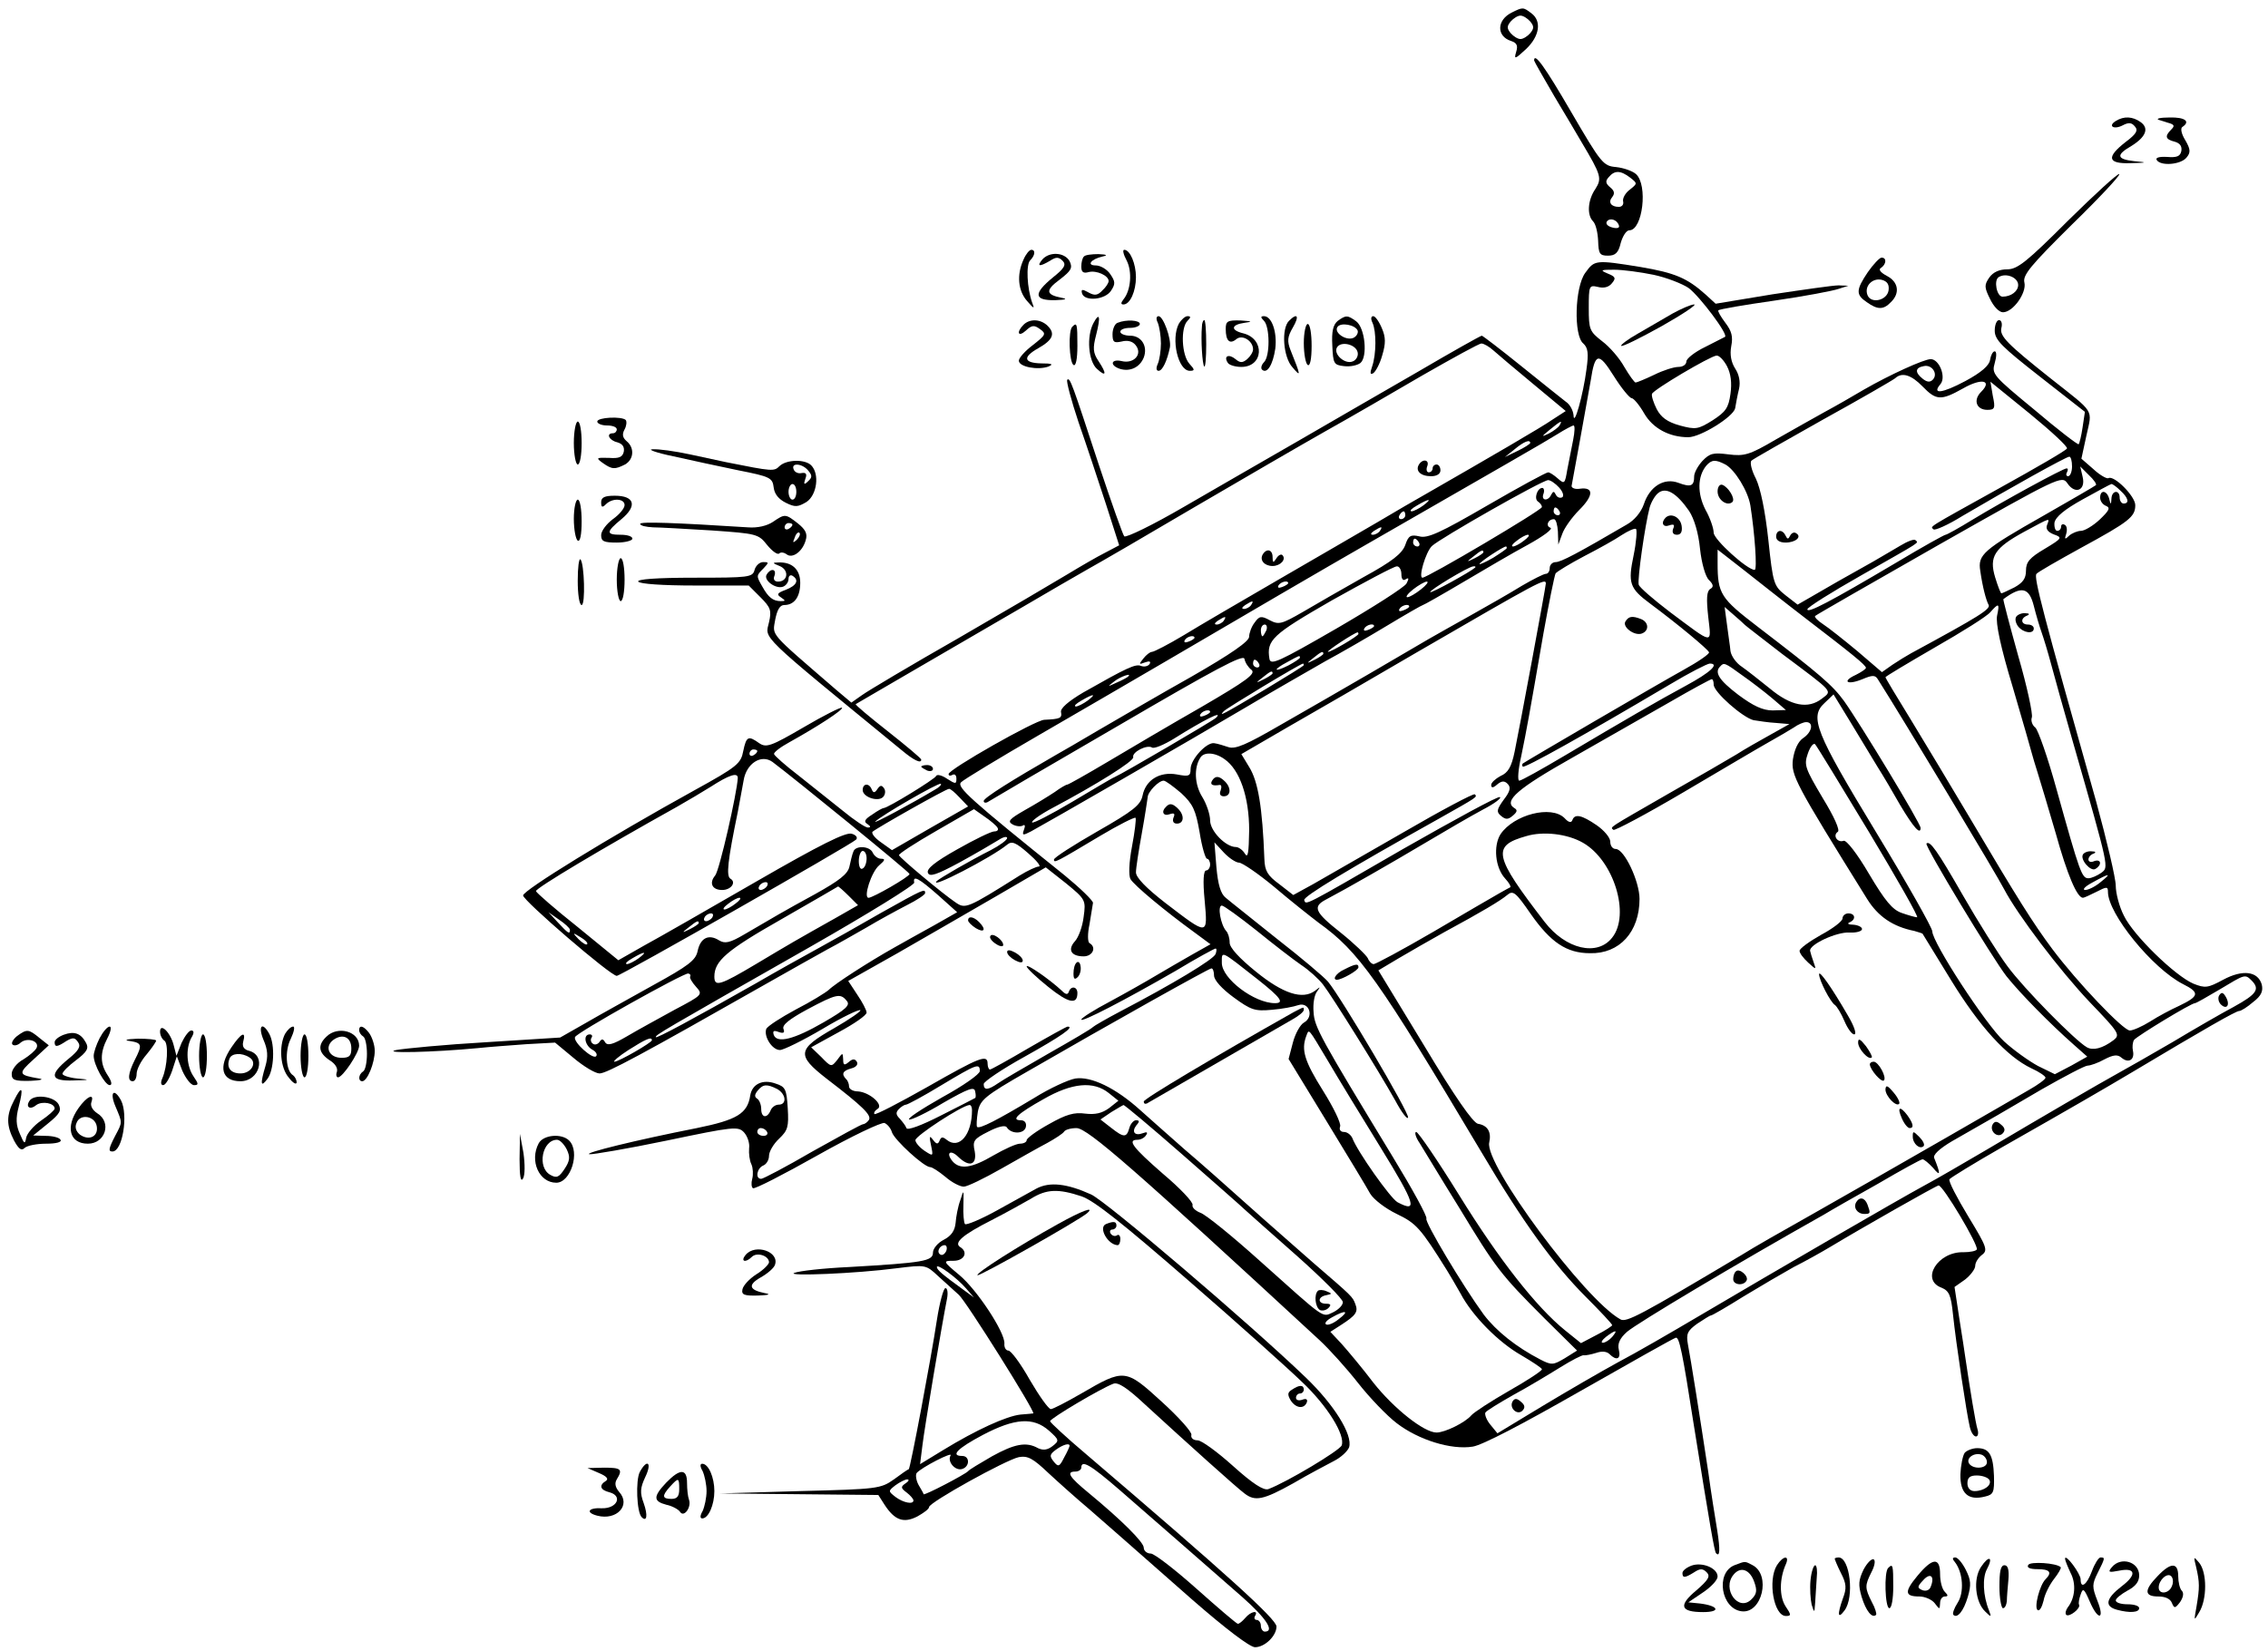 <?xml version="1.0" standalone="no"?>
<!DOCTYPE svg PUBLIC "-//W3C//DTD SVG 20010904//EN"
 "http://www.w3.org/TR/2001/REC-SVG-20010904/DTD/svg10.dtd">
<svg version="1.0" xmlns="http://www.w3.org/2000/svg"
 width="581pt" height="423pt" viewBox="0 0 581 423"
 preserveAspectRatio="xMidYMid meet">
<g transform="translate(0,423) scale(0.1,-0.1)"
fill="#000000" stroke="none">
<path d="M3873 4198 c-39 -19 -40 -61 -2 -73 15 -5 18 -12 13 -28 -6 -20 -3
-19 25 7 35 33 41 72 14 92 -21 16 -22 16 -50 2z m47 -23 c10 -12 10 -18 0
-30 -7 -8 -18 -15 -25 -15 -7 0 -18 7 -25 15 -10 12 -10 18 0 30 7 8 18 15 25
15 7 0 18 -7 25 -15z"/>
<path d="M3930 4075 c0 -2 24 -44 52 -92 29 -48 60 -101 70 -118 50 -84 52
-92 35 -119 -20 -29 -22 -67 -6 -83 7 -7 12 -29 13 -50 1 -33 4 -38 25 -38 19
0 27 7 33 33 5 17 14 32 22 32 34 0 48 116 17 144 -9 8 -32 16 -51 18 -33 3
-38 9 -115 141 -68 117 -95 154 -95 132z m246 -300 c19 -15 19 -15 -1 -31 -11
-8 -19 -22 -17 -30 2 -8 -3 -14 -11 -14 -20 0 -28 12 -17 25 7 9 6 16 -5 25
-12 10 -13 16 -4 26 15 18 30 18 55 -1z m-29 -122 c3 -7 -4 -9 -16 -6 -12 3
-18 9 -15 15 7 11 26 6 31 -9z"/>
<path d="M5420 3920 c-21 -13 -5 -23 18 -11 15 8 23 7 31 -3 9 -10 4 -19 -24
-40 -50 -39 -46 -56 13 -54 43 1 44 2 10 5 -46 5 -48 16 -8 39 37 23 46 45 24
61 -21 15 -43 16 -64 3z"/>
<path d="M5530 3923 c8 -2 21 -7 29 -9 11 -4 12 -7 3 -16 -17 -17 -15 -25 9
-31 14 -4 19 -12 17 -24 -3 -14 -12 -17 -37 -15 -20 1 -30 -2 -26 -8 10 -16
61 -12 76 6 11 13 11 21 -3 45 -10 16 -13 31 -7 34 21 14 6 25 -33 24 -24 0
-36 -3 -28 -6z"/>
<path d="M5298 3665 c-106 -106 -130 -125 -156 -125 -20 0 -36 -7 -46 -21 -13
-19 -13 -25 2 -55 9 -19 23 -34 33 -34 26 0 61 50 55 76 -5 19 16 44 121 148
70 68 125 127 122 130 -3 3 -62 -51 -131 -119z m-128 -165 c0 -16 -18 -30 -40
-30 -15 0 -23 42 -10 50 19 12 50 -1 50 -20z"/>
<path d="M2622 3565 c-18 -39 -14 -80 9 -106 18 -21 20 -21 13 -4 -13 37 -16
97 -5 108 13 13 14 27 3 27 -5 0 -14 -11 -20 -25z"/>
<path d="M2886 3563 c15 -29 11 -77 -8 -100 -7 -9 -7 -13 0 -13 17 0 32 34 32
70 0 34 -15 70 -30 70 -5 0 -2 -12 6 -27z"/>
<path d="M2670 3565 c-15 -18 -7 -19 20 -3 15 10 22 10 32 0 10 -10 5 -19 -25
-43 -50 -41 -49 -59 6 -58 27 1 33 3 17 6 -41 8 -43 19 -5 47 30 23 33 30 25
47 -13 23 -52 25 -70 4z"/>
<path d="M2777 3573 c-4 -3 -7 -15 -7 -26 0 -14 5 -18 19 -14 20 5 51 -9 51
-23 0 -5 -7 -16 -16 -24 -12 -13 -20 -14 -36 -5 -16 9 -19 8 -16 -3 7 -21 59
-16 74 7 12 18 11 24 -2 43 -8 12 -25 22 -37 22 -24 0 -13 16 18 23 14 3 10 5
-11 6 -17 0 -34 -2 -37 -6z"/>
<path d="M4785 3533 c-31 -46 -31 -58 -3 -77 28 -20 43 -20 62 0 24 23 19 52
-10 67 -17 9 -23 17 -15 21 13 9 15 26 1 26 -5 0 -21 -17 -35 -37z m53 -47
c-4 -26 -45 -35 -54 -12 -9 23 13 45 37 39 14 -4 19 -12 17 -27z"/>
<path d="M4061 3531 c-27 -37 -30 -161 -5 -181 12 -11 14 -25 8 -67 -8 -63
-32 -149 -33 -117 -1 12 -9 28 -20 35 -10 8 -62 49 -115 92 -52 42 -98 77
-100 77 -3 0 -76 -41 -163 -92 -87 -50 -225 -130 -308 -178 -82 -47 -215 -124
-293 -169 -79 -46 -147 -79 -152 -75 -4 5 -33 87 -65 183 -69 210 -74 225 -81
218 -3 -3 10 -52 29 -109 20 -57 51 -151 70 -209 l34 -106 -36 -19 c-20 -10
-63 -35 -96 -55 -33 -20 -159 -94 -280 -164 -121 -69 -232 -135 -247 -146
l-27 -19 -38 32 c-176 152 -164 138 -157 181 5 25 12 37 23 37 26 0 41 21 41
57 0 34 -21 54 -57 52 -15 0 -14 -2 4 -9 25 -10 22 -40 -4 -40 -9 0 -13 6 -9
15 6 18 -10 20 -20 3 -9 -14 23 -38 42 -31 8 3 14 12 14 20 0 8 5 11 10 8 18
-11 11 -25 -17 -36 -22 -8 -24 -12 -13 -19 13 -9 13 -10 0 -10 -20 0 -32 10
-47 37 -16 28 -16 28 3 47 14 15 14 16 -1 16 -9 0 -19 -9 -22 -20 -5 -19 -14
-20 -155 -20 -97 0 -147 -4 -143 -10 4 -6 63 -10 145 -10 l138 0 30 -30 c26
-26 29 -34 22 -64 -10 -44 -31 -24 340 -328 31 -26 50 -35 50 -24 0 3 -38 35
-85 72 -47 37 -84 68 -83 70 2 1 75 44 163 95 88 51 210 122 270 157 61 36
134 78 162 94 29 16 153 88 275 160 123 72 273 159 333 193 61 34 173 99 250
144 77 44 144 81 150 81 6 0 20 -8 31 -18 10 -9 56 -48 102 -86 l83 -69 -34
-22 c-27 -19 -156 -94 -332 -195 -16 -9 -68 -39 -115 -67 -47 -27 -161 -94
-255 -148 -93 -54 -203 -118 -242 -142 -40 -24 -77 -43 -82 -43 -5 0 -15 -8
-22 -17 -12 -15 -12 -16 4 -10 11 4 16 3 12 -4 -4 -6 -14 -8 -22 -5 -14 6 -37
-5 -148 -68 -39 -23 -59 -41 -57 -50 3 -16 -2 -18 -43 -20 -23 -1 -245 -127
-245 -139 0 -5 5 -5 10 -2 6 3 10 -1 10 -10 0 -14 -2 -14 -24 0 -13 9 -26 12
-28 7 -3 -8 -124 -82 -134 -82 -3 0 -16 -7 -30 -17 -19 -12 -22 -18 -12 -24 9
-6 9 -9 1 -9 -6 0 -35 19 -64 43 -29 23 -80 64 -113 90 -34 26 -62 51 -63 55
-2 4 16 18 40 31 72 40 138 83 134 88 -3 2 -47 -20 -98 -50 -84 -49 -96 -53
-114 -41 -28 20 -33 18 -41 -20 -6 -32 -15 -40 -124 -100 -221 -122 -440 -257
-440 -270 0 -13 224 -206 240 -206 10 0 600 336 613 349 5 5 0 12 -11 15 -15
5 -81 -28 -244 -122 -123 -71 -252 -145 -289 -165 l-65 -37 -104 85 c-58 46
-106 88 -107 92 -2 7 169 109 361 216 28 16 67 39 86 51 48 31 70 38 70 23 -2
-39 -47 -237 -58 -250 -16 -19 -8 -37 18 -37 23 0 37 20 21 29 -11 7 -7 45 19
171 5 25 11 61 15 81 7 43 45 68 74 47 56 -42 351 -282 351 -287 0 -7 -94 -61
-105 -61 -14 0 7 66 27 83 15 13 17 17 5 17 -8 0 -17 7 -21 15 -7 18 -45 20
-50 3 -3 -7 -7 -24 -10 -38 -4 -19 -26 -36 -87 -70 -86 -47 -104 -58 -181
-103 -39 -23 -51 -25 -66 -16 -27 17 -48 6 -55 -28 -5 -23 -23 -37 -114 -87
-59 -33 -137 -76 -173 -97 l-65 -37 -190 -12 c-104 -6 -208 -16 -230 -20 -40
-9 95 -6 210 5 28 3 83 7 124 10 l73 4 47 -39 c26 -22 56 -40 67 -40 18 0 109
49 424 228 63 36 135 76 160 90 25 13 70 39 100 56 30 18 76 43 103 57 26 13
47 27 47 31 0 12 -3 11 -112 -50 -57 -33 -130 -74 -163 -92 -33 -18 -105 -58
-160 -90 -157 -89 -255 -142 -255 -137 0 6 8 11 395 231 149 85 269 159 267
165 -4 20 12 11 62 -33 l48 -43 -58 -33 c-33 -18 -79 -44 -104 -58 -64 -36
-151 -92 -167 -108 -8 -7 -45 -30 -84 -50 -39 -21 -73 -43 -76 -50 -7 -19 15
-54 35 -54 9 0 58 24 109 54 50 30 94 51 97 48 3 -2 -27 -23 -67 -46 -95 -54
-97 -69 -20 -129 94 -72 116 -94 109 -106 -4 -6 -11 -11 -15 -11 -4 0 -62 -32
-130 -70 -67 -39 -126 -70 -131 -70 -16 0 -11 27 5 34 8 3 15 14 15 25 0 11
12 31 26 44 22 21 25 30 22 78 -3 49 -6 55 -31 63 -33 12 -60 -1 -65 -30 -7
-47 -34 -63 -137 -84 -157 -31 -291 -64 -275 -67 8 -1 97 14 198 35 172 36
183 37 198 21 9 -10 15 -28 13 -41 -1 -13 1 -31 6 -41 4 -9 5 -26 2 -37 -3
-11 -2 -22 2 -24 4 -3 78 35 165 84 87 49 165 86 172 83 7 -3 16 -13 19 -24 7
-20 82 -89 98 -89 5 0 22 -11 39 -25 16 -14 37 -25 47 -25 9 0 52 21 96 46 44
25 97 55 118 66 20 11 40 24 43 29 3 5 17 9 32 9 29 -1 149 -106 622 -543 25
-23 70 -73 99 -110 29 -37 74 -84 99 -103 56 -43 140 -69 195 -60 25 4 128 58
275 142 130 74 240 136 245 137 9 2 17 -37 46 -223 42 -262 53 -325 57 -329
10 -11 11 8 3 59 -5 30 -16 98 -23 150 -21 139 -45 290 -52 326 -5 27 -1 35
24 53 17 11 32 21 35 21 3 0 41 22 84 49 43 26 101 60 128 75 28 14 71 38 96
53 78 47 268 155 275 156 10 3 104 -155 98 -164 -2 -4 -18 -7 -34 -7 -66 2
-111 -71 -56 -91 19 -8 24 -19 29 -68 8 -76 35 -255 43 -288 3 -14 10 -25 16
-25 5 0 7 8 4 18 -5 15 -19 101 -31 182 -2 14 -9 61 -16 104 l-12 79 27 19
c14 11 26 27 26 35 0 9 8 21 17 28 16 12 13 20 -35 99 -29 48 -51 90 -48 95 3
4 63 41 133 81 183 104 259 148 338 195 184 110 263 155 271 155 5 0 21 10 36
23 21 16 26 28 22 45 -10 34 -49 39 -99 12 -39 -21 -46 -22 -76 -10 -47 20
-154 124 -178 174 -12 23 -21 58 -21 77 0 19 -23 116 -50 215 -137 485 -161
577 -153 584 4 5 55 34 113 66 125 68 140 80 140 110 0 23 -55 78 -69 69 -4
-2 -22 8 -38 23 l-31 27 13 60 c15 68 23 55 -91 145 -112 89 -132 109 -127
130 3 11 0 20 -6 20 -6 0 -11 -12 -11 -27 0 -24 19 -42 116 -118 l115 -90 -6
-40 c-3 -21 -8 -41 -10 -43 -2 -2 -53 37 -113 88 -107 88 -110 92 -102 120 5
17 5 30 0 30 -5 0 -10 -10 -12 -22 -2 -14 -22 -32 -63 -54 -60 -32 -87 -35
-64 -8 15 18 -3 64 -25 64 -17 0 -105 -40 -171 -78 -27 -16 -72 -42 -100 -57
-27 -15 -84 -47 -126 -71 -68 -40 -81 -43 -121 -38 -39 5 -48 3 -67 -17 -11
-12 -21 -30 -21 -39 0 -25 -8 -29 -40 -17 -37 14 -74 -9 -89 -55 -7 -20 -24
-41 -44 -52 -125 -73 -168 -96 -182 -96 -8 0 -15 -7 -15 -15 0 -8 -4 -15 -10
-15 -5 0 -33 -14 -62 -31 -29 -18 -87 -51 -128 -74 -41 -23 -91 -51 -110 -62
-42 -25 -234 -137 -383 -222 -83 -48 -112 -61 -130 -55 -12 4 -28 9 -36 10
-19 4 -61 -41 -61 -66 0 -18 -4 -20 -35 -14 -44 8 -80 -14 -88 -54 -5 -24 -23
-39 -116 -92 -61 -35 -111 -67 -111 -72 0 -10 5 -7 119 61 47 28 87 48 90 46
2 -3 -2 -36 -9 -73 -8 -42 -9 -75 -4 -84 9 -16 90 -83 163 -136 l42 -31 -48
-27 c-26 -15 -68 -39 -93 -54 -25 -15 -78 -45 -117 -66 -40 -21 -73 -42 -73
-46 0 -8 112 50 242 125 53 32 99 57 102 57 3 0 3 -6 0 -14 -5 -14 -112 -78
-244 -147 -36 -19 -67 -37 -70 -40 -3 -4 -54 -34 -114 -68 -59 -34 -118 -68
-129 -76 -26 -18 -37 -19 -37 -2 0 6 47 38 105 70 93 52 129 77 110 77 -3 0
-48 -25 -100 -55 -51 -30 -96 -55 -99 -55 -3 0 -6 7 -6 15 0 25 -20 17 -155
-60 -71 -40 -132 -72 -135 -69 -2 3 1 9 8 13 17 10 -20 43 -50 45 -13 0 -23 6
-23 13 0 6 -3 15 -8 19 -12 13 -8 21 14 27 12 3 18 10 14 17 -5 8 -11 8 -21
-1 -11 -9 -14 -8 -14 7 -1 18 -1 18 -15 -1 -15 -19 -16 -19 -41 7 l-26 25 71
39 c39 21 71 43 71 50 0 6 -11 27 -24 46 l-23 35 126 71 c69 40 183 105 253
146 l127 74 52 -41 c50 -41 51 -43 45 -86 -3 -25 -13 -52 -22 -62 -20 -22 -10
-39 22 -39 23 0 34 23 15 34 -5 3 -5 25 0 48 4 24 8 48 9 55 0 6 -33 38 -72
70 -244 196 -278 227 -266 239 7 7 96 61 198 120 102 59 248 144 325 189 208
122 419 245 515 300 341 196 460 264 490 283 19 12 38 22 41 22 4 0 3 -17 -1
-37 -4 -21 -11 -55 -15 -76 -6 -36 -7 -38 -24 -23 -10 9 -21 16 -25 16 -5 0
-75 -38 -156 -85 -119 -69 -153 -85 -174 -79 -22 5 -28 2 -36 -22 -8 -22 -33
-42 -108 -83 -53 -30 -123 -70 -155 -89 -54 -31 -61 -33 -84 -21 -22 12 -27
11 -39 -6 -8 -10 -14 -27 -14 -36 0 -12 -46 -44 -147 -102 -82 -46 -188 -108
-238 -137 -49 -29 -99 -58 -110 -64 -113 -65 -185 -110 -185 -118 0 -5 6 -6
13 -1 6 4 156 92 332 194 250 146 321 184 323 171 2 -10 10 -22 18 -28 12 -10
-13 -28 -128 -95 -79 -45 -187 -109 -241 -141 -54 -32 -100 -58 -103 -58 -3 0
-17 -8 -32 -19 -15 -10 -49 -31 -76 -46 -40 -23 -46 -29 -32 -37 9 -5 21 -6
26 -3 6 4 7 -1 3 -11 -5 -14 -3 -15 18 -4 39 21 414 237 554 320 72 43 162 94
200 116 39 21 110 62 158 91 48 29 90 53 92 53 2 0 48 26 102 58 54 32 129 76
168 97 38 21 64 40 57 43 -13 4 -7 22 9 22 5 0 9 -15 10 -32 l1 -33 10 27 c5
15 25 43 44 62 37 37 37 59 1 54 -12 -2 -21 2 -21 7 1 6 11 60 22 120 11 61
23 128 27 150 11 72 20 74 59 12 20 -32 41 -57 46 -57 5 0 20 -18 32 -39 22
-38 64 -61 113 -61 31 0 115 52 120 74 2 12 6 34 10 50 4 18 0 37 -10 52 -10
16 -14 35 -10 57 5 25 1 39 -15 60 -12 16 -20 30 -18 32 2 3 67 14 144 25 76
11 150 25 164 30 l25 8 -25 1 c-14 0 -90 -11 -170 -23 l-145 -24 -25 23 c-48
43 -79 56 -167 71 -117 19 -118 18 -142 -15z m175 -5 c33 -7 74 -23 90 -34 28
-21 102 -119 93 -125 -2 -1 -25 -13 -51 -26 -27 -13 -48 -30 -48 -37 0 -8 -9
-14 -20 -14 -12 0 -40 -9 -62 -20 -23 -11 -45 -20 -48 -20 -3 0 -16 18 -29 40
-12 22 -38 52 -57 66 -32 25 -34 30 -34 85 0 57 1 59 23 54 15 -4 28 -1 36 9
11 13 10 17 -10 25 -21 9 -19 10 16 10 22 0 67 -6 101 -13z m188 -234 c10 -19
13 -43 9 -71 -5 -36 -12 -46 -46 -68 -37 -23 -43 -24 -84 -13 -32 9 -48 21
-59 42 -8 16 -14 34 -12 39 4 11 148 96 165 98 7 1 19 -12 27 -27z m527 -35
c-7 -7 -15 -6 -26 3 -20 16 -19 28 3 32 21 5 38 -20 23 -35z m-26 -17 c35 -36
47 -37 104 -5 47 27 76 21 46 -9 -21 -21 -12 -46 16 -46 19 0 21 4 14 36 l-6
36 101 -82 c55 -45 98 -85 95 -89 -2 -5 -80 -50 -172 -101 -191 -106 -178 -98
-170 -106 3 -4 37 11 74 34 119 70 266 152 274 152 4 0 7 -11 7 -25 0 -14 -5
-25 -10 -25 -5 0 -6 5 -3 10 3 6 3 10 -1 10 -9 0 -163 -84 -242 -132 -34 -21
-65 -38 -68 -38 -3 0 -59 -31 -124 -70 -174 -103 -230 -132 -230 -121 0 5 62
44 138 87 158 90 147 82 139 90 -3 4 -21 -3 -39 -14 -18 -11 -50 -29 -70 -41
-75 -42 -114 -64 -153 -87 l-40 -23 -31 24 c-30 24 -32 29 -44 142 -8 74 -20
132 -32 157 -11 21 -16 42 -11 46 4 4 87 51 183 105 96 53 179 101 185 106 17
16 41 9 70 -21z m-930 -100 c-3 -5 -16 -15 -28 -21 -19 -9 -19 -8 3 10 28 23
34 26 25 11z m-75 -45 c0 -2 -15 -12 -32 -20 l-33 -16 25 20 c24 20 40 26 40
16z m500 -55 c24 -13 58 -68 64 -105 11 -70 18 -165 11 -165 -19 0 -104 77
-105 95 0 11 -9 38 -21 59 -21 41 -21 85 2 113 14 16 24 16 49 3z m949 -53
c-2 -2 -62 -37 -134 -78 -155 -88 -169 -100 -162 -142 6 -42 15 -75 21 -86 7
-11 -22 -29 -199 -125 -11 -6 -32 -19 -47 -29 l-27 -19 -63 54 c-35 29 -74 60
-88 69 -14 9 -23 19 -20 21 3 3 146 85 318 183 307 174 314 177 328 157 20
-30 48 -18 39 17 l-6 26 22 -22 c13 -12 21 -24 18 -26z m-1375 -6 c10 -11 13
-22 8 -25 -6 -3 -13 0 -16 6 -5 10 -7 10 -12 1 -8 -18 -27 -16 -20 2 3 8 1 15
-3 15 -13 0 -22 -28 -11 -35 6 -4 10 -10 10 -14 0 -8 -293 -181 -306 -181 -11
0 8 65 24 81 21 20 283 169 298 169 6 0 19 -9 28 -19z m1438 -8 c20 -18 24
-33 8 -33 -5 0 -10 7 -10 15 0 21 -20 19 -21 -2 -1 -17 -2 -17 -6 0 -6 21 -23
23 -23 2 0 -9 7 -18 15 -21 12 -5 8 -12 -16 -35 -17 -16 -39 -29 -48 -29 -9 0
-23 -6 -30 -12 -11 -11 -13 -10 -8 4 3 10 2 20 -3 23 -6 4 -10 1 -10 -4 0 -6
-4 -11 -10 -11 -5 0 -8 10 -7 21 3 15 26 34 73 60 38 21 71 39 73 39 3 0 13
-7 23 -17z m-1105 -52 c13 -20 24 -56 28 -97 4 -37 14 -72 23 -80 12 -12 12
-18 3 -23 -9 -6 -10 -25 -5 -71 8 -72 16 -73 -98 12 -42 32 -78 63 -80 70 -4
12 16 153 28 198 4 14 14 31 22 37 20 16 47 0 79 -46z m-681 14 c-11 -8 -25
-15 -30 -15 -6 1 0 7 14 15 32 19 40 18 16 0z m349 -15 c3 -5 1 -10 -4 -10 -6
0 -11 5 -11 10 0 6 2 10 4 10 3 0 8 -4 11 -10z m-395 -10 c0 -5 -5 -10 -11
-10 -5 0 -7 5 -4 10 3 6 8 10 11 10 2 0 4 -4 4 -10z m1644 -25 c-4 -10 2 -18
17 -24 23 -8 22 -10 -23 -37 -39 -23 -48 -34 -48 -56 0 -20 -8 -31 -30 -43
-16 -8 -31 -15 -33 -15 -2 0 -9 18 -16 41 -16 53 -2 75 75 117 69 37 65 36 58
17z m-1709 -15 c-3 -5 -12 -10 -18 -10 -7 0 -6 4 3 10 19 12 23 12 15 0z m650
-62 c-15 -72 -11 -85 43 -125 70 -52 147 -116 150 -124 2 -4 -27 -24 -65 -45
-67 -37 -404 -234 -412 -240 -2 -2 -2 -6 0 -8 4 -5 158 81 376 210 50 30 97
54 103 54 26 0 1 -23 -60 -56 -74 -40 -157 -88 -312 -180 -59 -35 -111 -64
-116 -64 -5 0 -3 28 5 63 14 68 20 101 57 315 14 78 28 147 31 153 4 5 37 25
73 44 37 19 80 43 96 54 17 11 33 18 37 16 3 -3 1 -33 -6 -67z m-281 37 c-10
-8 -23 -15 -28 -15 -6 0 -1 7 10 15 10 8 23 15 28 15 6 0 1 -7 -10 -15z m-269
-5 c3 -5 1 -10 -4 -10 -6 0 -11 5 -11 10 0 6 2 10 4 10 3 0 8 -4 11 -10z m225
-14 c0 -2 -16 -13 -35 -25 -19 -11 -35 -18 -35 -16 0 5 61 45 68 45 1 0 2 -2
2 -4z m-60 -11 c0 -2 -10 -9 -22 -15 -22 -11 -22 -10 -4 4 21 17 26 19 26 11z
m820 -165 c124 -95 160 -124 160 -131 0 -3 -12 -11 -26 -18 -37 -17 -22 -27
17 -11 26 11 33 11 40 -1 66 -104 307 -505 323 -537 34 -65 143 -209 220 -290
75 -78 78 -83 60 -97 -28 -21 -52 -27 -68 -18 -30 17 -161 150 -203 207 -24
32 -76 115 -115 183 -66 115 -84 140 -93 132 -5 -6 168 -292 205 -340 36 -45
113 -123 172 -175 l35 -31 -41 -23 -42 -22 -43 21 c-24 13 -63 41 -87 63 -47
43 -184 254 -184 282 0 9 -65 124 -144 254 -156 257 -171 295 -132 331 l23 22
44 -72 c24 -40 55 -91 69 -114 14 -22 40 -66 58 -98 34 -57 52 -77 52 -58 0
12 -154 266 -196 325 -30 41 -60 67 -222 191 -94 72 -102 84 -102 162 l0 35
68 -53 c37 -29 105 -83 152 -119z m-1030 109 c0 -12 4 -18 11 -13 8 5 9 2 2
-11 -6 -10 -86 -61 -179 -115 -149 -86 -169 -95 -172 -78 -8 48 7 62 160 150
84 47 159 87 166 87 6 1 12 -8 12 -20z m189 17 c-12 -11 -112 -66 -115 -63 -4
4 97 65 110 66 5 1 7 -1 5 -3z m-479 -40 c0 -2 -7 -7 -16 -10 -8 -3 -12 -2 -9
4 6 10 25 14 25 6z m340 -16 c-14 -11 -29 -20 -35 -20 -5 0 1 9 15 20 14 11
30 20 35 20 6 0 -1 -9 -15 -20z m320 15 c0 -8 -69 -379 -80 -431 -8 -39 -17
-54 -36 -62 -13 -7 -24 -17 -24 -23 0 -8 5 -8 15 1 12 10 19 10 27 2 9 -9 7
-19 -10 -41 -18 -25 -19 -31 -7 -41 12 -10 18 -10 30 0 12 10 13 15 4 20 -28
18 9 50 149 129 81 46 193 110 249 142 57 33 105 59 108 59 3 0 5 -6 5 -14 0
-19 74 -84 102 -91 13 -2 38 -6 57 -7 l35 -3 -50 -28 c-27 -15 -66 -37 -86
-50 -20 -12 -99 -58 -175 -101 -158 -91 -148 -84 -140 -92 3 -3 84 40 179 96
95 56 193 114 218 128 25 14 54 31 65 38 11 8 25 14 32 14 20 0 15 -26 -8 -41
-13 -9 -22 -29 -26 -54 -5 -41 4 -59 190 -358 28 -45 66 -71 121 -82 10 -3 20
-6 21 -7 1 -2 34 -55 73 -119 73 -119 143 -196 206 -226 20 -9 36 -20 36 -24
0 -4 -19 -18 -42 -31 -24 -14 -119 -69 -213 -123 -199 -114 -195 -112 -350
-200 -66 -37 -145 -82 -175 -101 -257 -153 -294 -173 -309 -164 -91 50 -349
398 -336 453 6 27 -4 44 -29 48 -13 3 -59 69 -137 199 l-118 194 52 31 c29 17
81 47 117 67 96 52 143 80 161 95 15 13 22 7 60 -48 51 -73 92 -101 152 -101
76 -2 127 55 127 139 0 45 -39 128 -61 128 -8 0 -14 8 -14 19 0 10 -16 29 -35
42 -38 26 -56 30 -62 13 -3 -8 -10 -6 -20 5 -34 34 -130 9 -164 -41 -19 -30
-14 -86 12 -114 10 -11 15 -20 13 -22 -2 -1 -15 -8 -29 -16 -14 -8 -90 -52
-168 -98 -79 -46 -148 -83 -153 -83 -5 0 -12 7 -15 15 -4 8 -35 38 -70 66 -66
52 -72 66 -38 84 55 29 170 95 254 145 52 31 119 70 149 86 29 15 49 30 43 32
-6 2 -116 -58 -246 -132 -261 -151 -250 -145 -255 -132 -3 9 113 79 344 208
101 57 100 56 93 63 -3 3 -86 -41 -184 -98 -99 -57 -202 -116 -230 -132 l-51
-28 -36 28 c-30 22 -37 34 -38 64 -5 133 -16 199 -39 236 l-20 33 117 68 c65
37 215 124 333 193 314 182 330 191 330 176z m1250 -57 c6 -24 15 -54 20 -68
5 -14 16 -50 24 -80 8 -30 33 -120 56 -200 95 -331 92 -321 73 -336 -10 -7
-25 -14 -33 -14 -17 0 -22 14 -82 229 -22 80 -47 151 -54 157 -8 6 -12 18 -9
26 3 8 -12 79 -35 158 -22 79 -39 144 -38 145 47 35 66 30 78 -17z m-2005 2
c-3 -5 -12 -10 -18 -10 -7 0 -6 4 3 10 19 12 23 12 15 0z m405 -4 c0 -2 -7 -7
-16 -10 -8 -3 -12 -2 -9 4 6 10 25 14 25 6z m1506 -23 c-4 -19 9 -81 40 -183
25 -85 47 -162 49 -170 2 -8 9 -31 15 -50 6 -19 27 -89 46 -154 30 -108 55
-166 70 -166 3 0 18 7 34 15 27 14 30 14 30 0 0 -56 114 -196 192 -236 44 -22
42 -31 -10 -56 -20 -9 -54 -27 -74 -40 -21 -13 -44 -23 -52 -23 -17 0 -135
124 -198 208 -50 67 -89 129 -215 342 -44 74 -110 184 -146 243 -37 60 -67
110 -67 112 0 2 57 36 126 76 70 40 134 80 143 91 21 24 24 23 17 -9z m-646
-24 c3 -3 46 -36 95 -74 135 -101 129 -94 102 -115 -35 -27 -79 -19 -133 26
-26 21 -59 47 -72 56 -14 9 -27 27 -29 40 -1 13 -6 43 -9 68 l-6 45 23 -20
c13 -11 26 -23 29 -26z m-1335 11 c-3 -5 -12 -10 -18 -10 -7 0 -6 4 3 10 19
12 23 12 15 0z m109 -25 c-4 -8 -8 -15 -10 -15 -2 0 -4 7 -4 15 0 8 4 15 10
15 5 0 7 -7 4 -15z m276 11 c0 -2 -7 -7 -16 -10 -8 -3 -12 -2 -9 4 6 10 25 14
25 6z m-40 -20 c0 -5 -69 -46 -78 -46 -6 1 69 50 76 50 1 0 2 -2 2 -4z m-420
-10 c0 -2 -7 -7 -16 -10 -8 -3 -12 -2 -9 4 6 10 25 14 25 6z m330 -41 c0 -2
-10 -9 -22 -15 -22 -11 -22 -10 -4 4 21 17 26 19 26 11z m-60 -10 c0 -2 -13
-11 -30 -20 -38 -19 -40 -11 -2 9 31 17 32 18 32 11z m-105 -15 c3 -5 1 -10
-4 -10 -6 0 -11 5 -11 10 0 6 2 10 4 10 3 0 8 -4 11 -10z m115 -4 c0 -2 -44
-29 -97 -61 -116 -69 -121 -71 -108 -57 9 9 195 121 203 122 1 0 2 -2 2 -4z
m1123 -26 c23 -16 58 -43 77 -59 l35 -30 -34 -1 c-25 0 -49 11 -88 40 -50 38
-62 58 -46 73 9 10 11 10 56 -23z m-1203 5 c0 -2 -10 -9 -22 -15 -22 -11 -22
-10 -4 4 21 17 26 19 26 11z m-371 -9 c-2 -2 -15 -9 -29 -15 -24 -11 -24 -11
-6 3 16 13 49 24 35 12z m-103 -61 c-11 -8 -25 -15 -30 -15 -6 1 0 7 14 15 32
19 40 18 16 0z m314 -29 c0 -2 -7 -7 -16 -10 -8 -3 -12 -2 -9 4 6 10 25 14 25
6z m15 -15 c-10 -9 -241 -144 -260 -152 -6 -2 -54 -31 -108 -63 -54 -32 -100
-56 -103 -53 -3 3 20 20 52 37 113 60 209 120 207 130 -4 13 35 33 48 25 5 -4
31 7 57 23 75 47 128 74 107 53z m1673 -293 c72 -120 128 -218 123 -218 -4 0
-22 5 -39 11 -24 8 -43 31 -84 100 -31 53 -58 87 -65 85 -16 -6 -29 14 -15 23
6 4 -9 38 -39 87 -45 76 -48 84 -38 113 6 18 15 29 19 24 4 -4 66 -106 138
-225z m-2848 208 c0 -3 -4 -8 -10 -11 -5 -3 -10 -1 -10 4 0 6 5 11 10 11 6 0
10 -2 10 -4z m1197 -21 c39 -27 63 -97 63 -182 -1 -58 -3 -73 -11 -60 -5 9
-16 17 -23 17 -26 0 -66 41 -66 68 0 15 -9 42 -20 60 -20 32 -22 75 -5 101 9
15 37 14 62 -4z m-742 -78 c-62 -37 -159 -89 -153 -82 14 15 163 101 168 97 3
-2 -4 -9 -15 -15z m631 -9 c30 -28 37 -43 47 -100 6 -38 15 -68 19 -68 4 0 8
-7 8 -15 0 -8 -5 -15 -10 -15 -7 0 -9 -26 -4 -77 8 -91 10 -91 -101 -6 -49 38
-75 65 -75 78 0 11 7 56 15 100 8 44 14 85 15 92 0 14 28 43 41 43 5 0 25 -15
45 -32z m-568 -11 l22 -23 -98 -56 -97 -56 -28 20 c-16 11 -25 23 -22 27 8 8
188 110 196 110 3 1 15 -9 27 -22z m97 -77 c4 -6 0 -10 -8 -10 -8 0 -51 -21
-95 -46 -57 -32 -79 -50 -75 -60 4 -11 21 -6 82 27 42 23 86 49 99 57 12 8 22
10 22 5 0 -5 -19 -19 -42 -31 -50 -25 -131 -72 -138 -79 -23 -24 140 60 180
93 12 10 22 6 54 -22 22 -19 34 -34 27 -34 -6 0 -28 -10 -49 -23 -135 -85
-139 -86 -164 -69 -34 23 -143 114 -145 121 -2 3 41 31 95 62 l97 56 27 -19
c15 -10 30 -23 33 -28z m1500 -39 c79 -45 122 -184 75 -243 -38 -49 -119 -30
-173 40 -131 170 -136 195 -47 220 43 13 105 6 145 -17z m-881 -51 c8 0 49
-28 90 -62 41 -35 93 -76 114 -92 103 -74 152 -143 416 -586 107 -181 187
-291 268 -372 37 -37 68 -70 68 -73 0 -2 -18 -14 -40 -25 l-40 -21 -41 33
c-73 59 -169 181 -271 346 -55 89 -105 162 -110 162 -5 0 -2 -13 9 -29 10 -16
55 -91 101 -165 94 -155 105 -170 219 -284 l83 -82 -32 -20 c-29 -17 -33 -18
-62 -3 -62 32 -113 73 -145 115 -54 74 -152 238 -147 246 3 5 -36 76 -86 158
-186 306 -201 333 -203 371 -2 21 2 45 9 53 9 13 9 13 -5 2 -32 -24 -82 -8
-152 49 -42 34 -67 61 -67 74 0 12 -4 25 -9 30 -14 16 -23 65 -11 65 5 0 45
-29 89 -64 43 -35 95 -75 114 -88 20 -13 45 -36 56 -50 24 -31 143 -222 185
-297 16 -30 31 -50 33 -44 4 11 -171 307 -205 348 -9 11 -68 61 -131 110 -62
50 -122 97 -131 105 -13 10 -20 34 -24 79 l-5 63 24 -26 c13 -14 31 -26 39
-26z m-954 11 c0 -11 -4 -23 -10 -26 -6 -4 -10 5 -10 19 0 14 5 26 10 26 6 0
10 -9 10 -19z m3161 -61 c-13 -11 -31 -20 -39 -20 -9 0 -1 9 18 19 45 25 51
25 21 1z m-3416 -10 c-3 -5 -11 -10 -16 -10 -6 0 -7 5 -4 10 3 6 11 10 16 10
6 0 7 -4 4 -10z m209 -25 l24 -24 -56 -32 c-105 -59 -117 -66 -204 -118 -94
-56 -108 -60 -108 -33 0 40 31 67 170 146 80 46 146 84 147 85 1 0 13 -10 27
-24z m-290 -20 c-10 -8 -23 -15 -28 -15 -6 0 -1 7 10 15 10 8 23 15 28 15 6 0
1 -7 -10 -15z m-424 -67 c0 -13 -5 -9 -31 19 l-24 26 27 -19 c15 -10 28 -22
28 -26z m365 32 c-3 -5 -11 -10 -16 -10 -6 0 -7 5 -4 10 3 6 11 10 16 10 6 0
7 -4 4 -10z m-35 -15 c0 -2 -10 -9 -22 -15 -22 -11 -22 -10 -4 4 21 17 26 19
26 11z m-286 -54 c-2 -3 -12 3 -22 13 -16 17 -16 18 5 5 12 -7 20 -15 17 -18z
m132 -36 c-11 -8 -25 -15 -30 -15 -6 1 0 7 14 15 32 19 40 18 16 0z m1587 -55
c58 -46 68 -60 43 -60 -53 0 -136 63 -136 103 0 32 -5 34 93 -43z m-113 11 c0
-12 20 -34 50 -56 45 -33 55 -36 98 -32 26 2 57 8 68 12 28 9 41 -30 14 -45
-9 -5 -22 -28 -28 -51 l-11 -42 97 -159 c53 -87 104 -171 112 -186 9 -15 39
-38 68 -52 50 -24 61 -36 129 -145 7 -11 22 -37 34 -58 31 -59 98 -126 156
-159 29 -17 53 -33 53 -36 0 -4 -38 -29 -84 -55 -47 -27 -90 -55 -97 -63 -15
-18 -67 -44 -89 -44 -32 0 -110 62 -162 128 -28 37 -65 81 -81 99 l-29 31 28
18 c37 24 44 33 36 53 -7 19 -7 19 -108 106 -44 39 -121 106 -170 150 -49 44
-120 107 -159 140 -38 33 -89 79 -114 101 -63 57 -126 87 -166 81 -18 -3 -66
-25 -106 -50 -95 -57 -140 -80 -146 -74 -2 3 -1 20 2 39 6 30 17 40 127 103
213 123 463 263 471 264 4 1 7 -8 7 -18z m-1342 -3 c-2 -3 5 -15 15 -26 18
-20 17 -21 -55 -59 -40 -22 -95 -52 -122 -68 -36 -21 -50 -25 -56 -15 -5 9 -9
9 -14 1 -4 -6 -12 -9 -17 -5 -5 3 -7 10 -4 15 4 5 1 9 -4 9 -18 0 -13 -28 6
-39 10 -5 14 -13 10 -17 -8 -9 -59 36 -54 49 3 11 279 165 290 163 5 -1 7 -4
5 -8z m4000 -10 c22 -22 13 -35 -45 -67 -32 -17 -103 -58 -158 -91 -55 -32
-118 -68 -140 -80 -49 -27 -195 -112 -335 -195 -58 -34 -130 -76 -160 -92 -63
-34 -382 -219 -575 -333 -71 -42 -166 -97 -210 -120 -44 -24 -132 -75 -195
-113 l-114 -69 -18 22 c-10 12 -15 26 -13 31 3 5 36 25 73 46 37 20 90 52 119
70 29 18 56 32 60 31 4 -1 19 2 32 6 14 5 27 4 34 -3 18 -18 30 -13 24 11 -4
16 3 30 21 46 27 23 280 174 504 300 18 11 81 47 140 80 58 34 109 62 113 62
4 0 16 -10 27 -22 19 -23 20 -17 3 25 -4 8 13 24 45 43 107 61 128 73 230 133
58 33 111 61 118 61 7 0 27 7 43 16 23 12 34 13 44 4 18 -15 34 -5 29 18 -2 9
-1 22 3 28 8 10 146 94 156 94 3 0 31 16 63 35 65 39 65 40 82 23z m-3599 -52
c10 -11 -2 -22 -59 -55 -76 -44 -120 -55 -128 -32 -3 10 0 12 13 7 12 -4 16
-2 12 8 -4 10 15 25 61 50 75 40 85 42 101 22z m1234 -156 c24 -41 85 -141
135 -222 88 -143 95 -166 42 -138 -18 10 -103 130 -116 165 -4 8 -13 15 -21
15 -9 0 -13 6 -10 14 3 8 -17 49 -44 92 -47 75 -56 104 -43 139 8 20 3 25 57
-65z m-1733 55 c0 -6 -85 -55 -96 -55 -5 0 11 14 36 30 44 28 60 35 60 25z
m840 -79 c0 -8 -43 -38 -96 -67 -53 -30 -91 -55 -85 -57 5 -2 45 17 88 43 63
36 79 42 81 29 2 -8 2 -16 0 -17 -1 -1 -41 -21 -88 -45 -49 -25 -86 -39 -88
-32 -2 6 -10 16 -17 24 -10 10 -11 16 -2 25 6 6 14 11 18 11 4 0 45 22 91 50
90 54 98 57 98 36z m-519 -46 c23 -13 25 -40 4 -40 -9 0 -18 -7 -21 -15 -9
-21 -24 -19 -24 4 0 11 -5 23 -10 26 -8 5 -7 11 1 21 14 17 24 17 50 4z m849
-10 l25 -20 -24 -19 c-18 -13 -35 -17 -61 -14 -28 4 -49 -2 -93 -27 -31 -17
-57 -36 -57 -41 0 -5 -8 -9 -17 -9 -10 0 -40 -14 -68 -30 -56 -33 -86 -37
-105 -15 -18 22 -5 31 15 11 28 -27 48 -21 42 14 -6 27 -3 32 35 51 25 13 43
17 47 11 11 -18 45 -18 49 1 2 10 -3 17 -13 17 -26 0 -8 17 58 54 73 42 128
47 167 16z m-350 -44 c0 -63 -33 -102 -65 -76 -10 8 -14 8 -18 -2 -4 -10 -8
-10 -17 2 -9 12 -10 9 -5 -14 6 -29 6 -29 -17 -14 -13 9 -23 21 -23 27 0 11
118 88 138 90 4 1 7 -5 7 -13z m538 -113 c81 -71 154 -135 162 -143 9 -8 68
-61 133 -118 64 -57 117 -110 117 -118 0 -8 -11 -19 -25 -26 -29 -13 -17 -21
-188 132 -70 63 -139 119 -152 123 -13 5 -22 14 -20 20 2 7 -32 43 -76 80 -78
68 -92 87 -65 87 8 0 18 5 22 12 5 7 2 9 -8 5 -21 -8 -30 3 -17 20 9 10 8 13
-1 13 -6 0 -14 -9 -17 -20 -7 -25 -14 -25 -47 1 l-27 21 28 19 c15 9 30 18 31
18 2 1 70 -56 150 -126z m-1063 57 c3 -5 -1 -10 -9 -10 -9 0 -16 5 -16 10 0 6
4 10 9 10 6 0 13 -4 16 -10z m1465 -479 c-13 -11 -28 -17 -33 -14 -5 3 2 11
15 18 35 20 46 17 18 -4z m700 -46 c-7 -8 -18 -15 -24 -15 -6 0 -2 7 8 15 25
19 32 19 16 0z"/>
<path d="M4285 3427 c-22 -13 -62 -36 -88 -51 -27 -15 -46 -30 -44 -32 3 -3
49 20 103 50 55 31 92 56 84 56 -8 0 -33 -11 -55 -23z"/>
<path d="M4550 2855 c0 -9 9 -15 24 -15 26 0 43 15 27 24 -5 4 -12 0 -15 -6
-5 -10 -7 -10 -12 0 -8 17 -24 15 -24 -3z"/>
<path d="M4400 2971 c0 -22 25 -39 38 -27 8 8 -10 38 -26 44 -7 2 -12 -6 -12
-17z"/>
<path d="M4267 2904 c-13 -13 -7 -26 9 -20 12 4 15 2 10 -9 -3 -9 0 -15 10
-15 10 0 14 8 12 22 -3 23 -27 35 -41 22z"/>
<path d="M4164 2638 c-9 -14 23 -38 42 -31 19 7 18 29 -2 37 -23 9 -32 7 -40
-6z"/>
<path d="M4720 1877 c0 -7 -25 -26 -55 -42 -30 -17 -55 -35 -55 -41 0 -6 10
-19 22 -30 21 -19 21 -19 14 1 -4 11 -8 24 -9 29 -3 16 68 49 101 47 17 -1 32
3 32 9 0 5 -10 10 -22 11 -13 0 -17 3 -10 6 17 7 15 23 -3 23 -8 0 -15 -6 -15
-13z"/>
<path d="M4660 1734 c0 -15 29 -72 41 -79 5 -4 16 -22 24 -41 8 -19 19 -34 25
-34 7 0 0 21 -16 48 -41 71 -74 118 -74 106z"/>
<path d="M4760 1559 c0 -16 27 -46 35 -38 2 2 -5 15 -15 29 -15 19 -20 21 -20
9z"/>
<path d="M4790 1503 c1 -14 30 -47 36 -41 8 8 -14 48 -26 48 -6 0 -10 -3 -10
-7z"/>
<path d="M4830 1439 c0 -17 27 -45 35 -37 3 3 -3 16 -14 29 -16 19 -20 20 -21
8z"/>
<path d="M4872 1365 c6 -14 15 -25 20 -25 12 0 9 12 -6 33 -19 25 -27 21 -14
-8z"/>
<path d="M4900 1318 c0 -18 18 -34 28 -24 3 4 -2 14 -11 23 -16 16 -17 16 -17
1z"/>
<path d="M5165 2650 c-4 -6 -1 -17 5 -25 14 -17 40 -20 40 -5 0 6 -7 10 -15
10 -18 0 -20 16 -2 23 7 3 6 6 -5 6 -9 1 -20 -4 -23 -9z"/>
<path d="M5336 2041 c-8 -13 20 -45 32 -37 17 10 15 26 -3 20 -8 -4 -15 -2
-15 4 0 6 6 13 13 15 7 3 6 6 -5 6 -9 1 -19 -3 -22 -8z"/>
<path d="M3105 2230 c-6 -10 1 -14 19 -11 5 1 6 -5 3 -14 -4 -9 -1 -15 8 -15
18 0 20 21 3 38 -15 15 -25 15 -33 2z"/>
<path d="M2987 2163 c-13 -12 -7 -25 9 -19 12 4 15 2 10 -9 -3 -9 0 -15 9 -15
18 0 20 21 3 38 -14 14 -22 15 -31 5z"/>
<path d="M3443 1746 c-20 -9 -31 -26 -18 -26 12 0 55 24 55 32 0 10 -8 9 -37
-6z"/>
<path d="M3314 1637 c-204 -115 -384 -222 -384 -229 0 -5 3 -7 8 -5 46 27 354
204 374 216 16 9 28 19 28 24 0 8 1 8 -26 -6z"/>
<path d="M5685 1680 c-4 -6 -2 -17 4 -23 15 -15 25 -2 13 19 -7 12 -11 13 -17
4z"/>
<path d="M5105 1350 c-10 -17 12 -37 25 -24 8 8 6 15 -4 23 -10 9 -16 9 -21 1z"/>
<path d="M4755 1150 c-8 -14 3 -30 21 -30 16 0 16 2 8 24 -7 18 -20 21 -29 6z"/>
<path d="M4447 973 c-4 -3 -7 -12 -7 -20 0 -15 26 -18 34 -4 7 11 -18 33 -27
24z"/>
<path d="M3875 640 c-10 -17 12 -37 25 -24 8 8 6 15 -4 23 -10 9 -16 9 -21 1z"/>
<path d="M3376 923 c-10 -10 -7 -41 5 -49 6 -3 16 -1 22 5 8 8 6 11 -6 11 -22
0 -22 18 1 22 15 3 15 4 0 10 -9 4 -19 4 -22 1z"/>
<path d="M2801 3402 c-18 -34 -13 -97 9 -117 24 -22 26 -13 4 20 -14 21 -15
33 -6 67 12 47 9 60 -7 30z"/>
<path d="M2966 3403 c4 -10 8 -34 8 -53 0 -19 -4 -43 -8 -52 -5 -11 -4 -18 2
-18 10 0 22 26 29 60 4 22 -17 80 -29 80 -6 0 -7 -7 -2 -17z"/>
<path d="M3020 3401 c-21 -40 -2 -121 28 -121 13 0 13 3 -1 18 -20 22 -23 92
-5 110 9 9 9 12 0 12 -6 0 -16 -9 -22 -19z"/>
<path d="M3238 3408 c15 -15 16 -90 0 -106 -6 -6 -9 -15 -5 -19 13 -12 28 13
34 54 5 42 -9 83 -29 83 -9 0 -9 -3 0 -12z"/>
<path d="M3302 3408 c-20 -20 -15 -93 9 -119 22 -26 22 -23 -5 44 -9 23 -8 34
6 58 17 29 12 39 -10 17z"/>
<path d="M3427 3408 c-12 -10 -16 -27 -14 -63 2 -47 4 -50 30 -53 16 -2 34 2
42 8 19 16 12 90 -11 107 -22 16 -26 16 -47 1z m51 -25 c2 -7 -4 -16 -12 -19
-19 -7 -49 14 -40 28 8 13 46 6 52 -9z m0 -56 c2 -9 -4 -20 -13 -23 -20 -8
-50 19 -40 36 10 17 49 8 53 -13z"/>
<path d="M3516 3403 c10 -22 10 -80 -1 -112 -6 -17 -5 -22 3 -17 6 4 17 24 23
46 9 30 9 46 -1 69 -7 17 -17 31 -22 31 -6 0 -7 -7 -2 -17z"/>
<path d="M2622 3398 c-19 -19 -14 -33 6 -15 15 14 21 15 36 4 17 -12 15 -15
-18 -41 -20 -15 -36 -33 -36 -40 0 -16 49 -25 76 -15 14 6 8 8 -18 8 -46 1
-49 16 -8 39 37 21 44 37 24 57 -18 18 -46 19 -62 3z"/>
<path d="M2863 3403 c-7 -2 -13 -16 -13 -29 0 -21 4 -23 23 -19 15 4 28 1 36
-9 19 -23 -4 -49 -36 -41 -27 6 -31 -11 -4 -20 26 -8 51 4 61 29 11 29 -6 56
-35 56 -14 0 -25 5 -25 10 0 6 11 10 25 10 14 0 25 5 25 10 0 10 -35 12 -57 3z"/>
<path d="M3079 3393 c-3 -33 1 -97 6 -102 3 -2 5 23 5 57 0 34 -2 62 -5 62 -3
0 -6 -8 -6 -17z"/>
<path d="M3140 3387 c0 -30 10 -40 27 -26 15 13 43 -4 43 -26 0 -7 -7 -18 -15
-25 -12 -10 -18 -10 -30 0 -17 14 -31 8 -20 -9 3 -6 19 -11 35 -11 57 0 61 72
5 86 -33 8 -32 22 3 27 22 3 20 4 -10 6 -34 1 -38 -2 -38 -22z"/>
<path d="M2747 3393 c-11 -10 -8 -91 3 -98 6 -4 10 15 10 49 0 57 -1 61 -13
49z"/>
<path d="M3340 3351 c0 -28 5 -53 10 -56 6 -4 10 15 10 49 0 31 -4 56 -10 56
-5 0 -10 -22 -10 -49z"/>
<path d="M1530 3150 c0 -5 11 -10 25 -10 14 0 25 -4 25 -10 0 -5 -4 -10 -10
-10 -18 0 -10 -18 11 -23 14 -4 19 -12 17 -24 -3 -14 -12 -18 -38 -16 -33 1
-34 0 -16 -13 24 -17 31 -17 57 -4 23 13 25 43 4 60 -10 9 -12 17 -5 30 5 9 6
20 3 24 -10 10 -73 7 -73 -4z"/>
<path d="M1470 3095 c0 -30 5 -55 10 -55 6 0 10 25 10 55 0 30 -4 55 -10 55
-5 0 -10 -25 -10 -55z"/>
<path d="M1725 3061 c44 -10 119 -26 167 -36 81 -16 87 -19 90 -44 2 -17 13
-30 31 -39 24 -12 31 -11 53 2 27 18 34 72 12 94 -16 16 -63 15 -81 -2 -14
-14 -17 -14 -137 10 -13 3 -55 12 -93 20 -37 8 -80 14 -95 13 -15 0 9 -9 53
-18z m345 -36 c11 -13 11 -18 0 -28 -10 -10 -12 -8 -7 6 5 13 2 17 -10 15 -9
-2 -18 3 -20 10 -7 17 22 15 37 -3z m-30 -55 c0 -11 -4 -20 -10 -20 -5 0 -10
9 -10 20 0 11 5 20 10 20 6 0 10 -9 10 -20z"/>
<path d="M3635 3040 c-10 -16 4 -30 31 -30 15 0 24 6 24 15 0 8 -4 15 -10 15
-5 0 -10 -4 -10 -10 0 -5 -4 -10 -10 -10 -5 0 -7 7 -4 15 7 17 -11 21 -21 5z"/>
<path d="M1540 2943 c0 -13 3 -14 12 -5 17 17 48 15 48 -2 0 -8 -13 -24 -30
-36 -16 -12 -30 -30 -30 -41 0 -16 7 -19 40 -19 22 0 40 5 40 10 0 6 -13 10
-30 10 -38 0 -38 7 2 40 41 34 34 60 -17 60 -26 0 -35 -4 -35 -17z"/>
<path d="M1470 2901 c0 -28 5 -53 10 -56 6 -4 10 15 10 49 0 31 -4 56 -10 56
-5 0 -10 -22 -10 -49z"/>
<path d="M1980 2893 c-15 -10 -39 -16 -64 -14 -187 12 -276 15 -276 9 0 -5 15
-8 33 -9 17 0 85 -4 151 -8 114 -8 119 -9 141 -37 13 -16 27 -26 31 -22 4 4
12 3 19 -2 15 -12 41 7 49 36 5 16 0 27 -20 43 -32 25 -33 25 -64 4z m50 -7
c0 -3 -4 -8 -10 -11 -5 -3 -10 -1 -10 4 0 6 5 11 10 11 6 0 10 -2 10 -4z m11
-39 c-10 -9 -11 -8 -5 6 3 10 9 15 12 12 3 -3 0 -11 -7 -18z"/>
<path d="M3235 2810 c-9 -15 4 -30 25 -30 20 0 36 17 25 28 -3 3 -10 0 -15 -8
-8 -13 -10 -12 -10 3 0 19 -15 23 -25 7z"/>
<path d="M1480 2742 c0 -34 4 -62 10 -62 10 0 7 106 -3 117 -4 3 -7 -21 -7
-55z"/>
<path d="M1580 2745 c0 -30 5 -55 10 -55 6 0 10 25 10 55 0 30 -4 55 -10 55
-5 0 -10 -25 -10 -55z"/>
<path d="M2360 2266 c0 -2 7 -6 15 -10 8 -3 15 -1 15 4 0 6 -7 10 -15 10 -8 0
-15 -2 -15 -4z"/>
<path d="M2210 2206 c0 -18 39 -31 52 -18 6 6 7 16 3 22 -6 9 -10 9 -17 -1 -7
-11 -11 -11 -15 -1 -7 17 -23 15 -23 -2z"/>
<path d="M2480 1872 c0 -4 9 -13 20 -20 22 -13 27 -3 8 16 -14 14 -28 16 -28
4z"/>
<path d="M2537 1832 c-3 -4 3 -13 14 -20 10 -7 19 -8 19 -3 0 13 -28 33 -33
23z"/>
<path d="M2580 1791 c0 -6 9 -15 20 -21 13 -7 20 -7 20 -1 0 6 -9 15 -20 21
-13 7 -20 7 -20 1z"/>
<path d="M2758 1764 c-5 -4 -8 -16 -8 -28 0 -14 3 -17 11 -9 6 6 9 19 7 28 -1
9 -6 13 -10 9z"/>
<path d="M2630 1754 c1 -5 25 -28 55 -52 52 -42 75 -47 75 -16 0 17 -17 19
-22 3 -3 -8 -8 -7 -18 3 -30 28 -90 70 -90 62z"/>
<path d="M255 1570 c-8 -16 -15 -36 -15 -45 0 -23 29 -75 41 -75 7 0 5 10 -5
25 -20 30 -20 58 -1 95 9 17 11 30 6 30 -6 0 -17 -13 -26 -30z"/>
<path d="M410 1587 c0 -9 5 -19 11 -23 11 -7 8 -66 -5 -96 -5 -11 -4 -18 2
-18 6 0 16 17 23 37 l12 37 14 -37 c9 -20 22 -37 30 -37 12 0 12 3 -1 22 -18
26 -21 71 -6 99 8 13 7 19 0 19 -6 0 -17 -15 -25 -32 l-13 -33 -7 27 c-8 33
-35 59 -35 35z"/>
<path d="M675 1566 c11 -25 12 -43 5 -67 -14 -47 -12 -56 5 -33 17 22 20 87 5
115 -18 33 -30 21 -15 -15z"/>
<path d="M730 1581 c-16 -32 -12 -87 10 -112 10 -13 19 -19 20 -12 0 6 -4 14
-9 18 -19 11 -22 63 -6 94 8 17 11 31 6 31 -6 0 -15 -9 -21 -19z"/>
<path d="M920 1591 c0 -6 5 -13 10 -16 6 -3 10 -24 10 -45 0 -21 -4 -42 -10
-45 -12 -8 -13 -25 -2 -25 13 0 32 47 32 78 0 15 -7 35 -14 45 -14 19 -26 22
-26 8z"/>
<path d="M44 1576 c-10 -8 -16 -18 -12 -22 4 -4 14 -2 21 5 17 14 48 4 41 -13
-3 -7 -18 -20 -34 -30 -17 -9 -30 -26 -30 -37 0 -16 7 -19 48 -18 26 1 36 4
22 6 -53 9 -55 12 -14 49 l39 36 -24 19 c-28 23 -32 23 -57 5z"/>
<path d="M163 1579 c-13 -5 -23 -13 -23 -19 0 -13 6 -13 30 3 17 10 22 9 30
-3 8 -11 1 -22 -25 -43 -50 -41 -46 -57 13 -55 43 1 44 2 10 5 -21 2 -38 8
-38 12 0 5 16 21 35 35 29 22 33 31 25 45 -13 24 -30 30 -57 20z"/>
<path d="M836 1574 c-23 -22 -20 -41 8 -60 15 -9 22 -21 19 -30 -3 -8 -1 -14
3 -14 12 0 54 63 54 81 0 37 -55 52 -84 23z m64 -30 c0 -19 -5 -24 -25 -24
-32 0 -45 28 -21 46 24 17 46 7 46 -22z"/>
<path d="M510 1525 c0 -30 5 -55 10 -55 6 0 10 25 10 55 0 30 -4 55 -10 55 -5
0 -10 -25 -10 -55z"/>
<path d="M593 1547 c-35 -51 -25 -87 23 -87 49 0 67 66 22 78 -13 3 -18 11
-15 23 8 29 -5 23 -30 -14z m46 -26 c21 -13 5 -41 -23 -41 -25 0 -37 15 -28
38 5 14 31 16 51 3z"/>
<path d="M770 1525 c0 -30 5 -55 10 -55 6 0 10 25 10 55 0 30 -4 55 -10 55 -5
0 -10 -25 -10 -55z"/>
<path d="M333 1563 c31 -5 32 -10 12 -49 -17 -34 -19 -54 -5 -54 6 0 10 9 10
19 0 11 11 33 25 49 14 17 25 33 25 36 0 3 -21 5 -47 5 -30 -1 -37 -4 -20 -6z"/>
<path d="M36 1411 c-20 -38 -20 -64 0 -103 12 -22 19 -27 27 -19 6 6 31 11 55
11 26 0 41 4 37 10 -3 6 -21 10 -38 10 l-32 1 37 30 c32 26 36 34 28 50 -12
21 -64 27 -75 8 -10 -16 3 -23 18 -10 15 11 47 5 47 -9 0 -4 -16 -18 -35 -31
-19 -13 -36 -33 -38 -44 -3 -17 -5 -16 -16 10 -10 22 -11 40 -3 70 13 50 8 56
-12 16z"/>
<path d="M296 1395 c18 -43 18 -39 -1 -75 -17 -33 -18 -40 -7 -40 26 0 41 94
22 131 -18 33 -30 21 -14 -16z"/>
<path d="M201 1391 c-34 -48 -23 -91 24 -91 45 0 62 55 24 78 -12 8 -18 19
-15 28 9 25 -12 15 -33 -15z m47 -47 c4 -26 -20 -37 -43 -21 -10 8 -14 19 -9
30 9 25 48 18 52 -9z"/>
<path d="M1331 1260 c0 -44 3 -60 9 -49 5 9 5 36 1 65 l-9 49 -1 -65z"/>
<path d="M1380 1301 c-24 -45 1 -101 45 -101 37 0 62 79 33 108 -19 19 -66 15
-78 -7z m72 -16 c9 -19 8 -29 -6 -50 -14 -21 -20 -24 -36 -15 -35 19 -21 90
17 90 7 0 18 -11 25 -25z"/>
<path d="M2655 1185 c-16 -9 -63 -35 -103 -57 -40 -22 -76 -37 -80 -34 -3 4
-5 26 -4 49 1 40 1 41 -8 12 -6 -16 -11 -43 -12 -58 -2 -20 -11 -33 -30 -43
-16 -8 -28 -23 -28 -33 0 -22 -25 -26 -215 -37 -65 -3 -128 -10 -140 -15 -24
-9 157 -2 263 12 73 9 74 9 105 -20 18 -16 42 -38 53 -48 18 -15 198 -302 191
-304 -1 0 -16 -2 -33 -3 -36 -4 -113 -39 -198 -91 l-59 -36 6 48 c5 43 49 305
63 376 3 15 1 27 -4 27 -5 0 -15 -37 -22 -82 -15 -99 -68 -380 -72 -382 -2 0
-19 -12 -38 -26 -34 -24 -42 -25 -240 -30 l-205 -6 202 -2 203 -2 16 -25 c26
-40 49 -48 84 -30 16 9 30 19 30 24 0 12 197 121 230 128 23 4 36 -3 76 -41
27 -25 74 -67 105 -93 61 -53 64 -56 263 -231 86 -75 148 -122 161 -122 25 0
55 29 55 53 0 19 -131 137 -487 441 -51 43 -93 82 -93 85 0 7 130 84 162 96
12 5 36 -11 80 -52 109 -100 238 -216 256 -229 27 -21 48 -17 125 26 39 23 87
48 104 57 18 9 35 25 39 35 10 32 -39 110 -111 179 -148 142 -512 452 -550
469 -62 28 -106 33 -140 15z m116 -20 c32 -11 106 -70 274 -216 127 -110 257
-227 290 -259 65 -61 112 -137 102 -163 -5 -13 -140 -94 -188 -112 -12 -4 -40
14 -90 59 -40 36 -81 66 -91 66 -11 0 -18 6 -16 14 2 7 -33 46 -76 85 -93 85
-96 85 -206 21 -38 -22 -73 -40 -78 -40 -6 0 -30 34 -54 75 -23 41 -48 75 -55
75 -6 0 -11 8 -10 18 2 28 -70 138 -116 176 -42 35 -42 36 -14 36 27 0 38 22
17 35 -18 11 7 32 80 69 37 19 82 44 101 55 40 25 70 26 130 6z m-347 -140
c-4 -8 -10 -12 -15 -9 -11 6 -2 24 11 24 5 0 7 -7 4 -15z m51 -96 l20 -23 -30
22 c-51 37 -65 49 -65 56 0 10 51 -27 75 -55z m212 -364 c27 -24 27 -26 9 -40
-13 -10 -24 -11 -37 -5 -30 17 -60 11 -118 -21 -31 -18 -58 -34 -61 -38 -7 -8
-112 -63 -114 -59 0 2 -6 12 -13 24 -6 11 -8 25 -5 30 11 14 95 57 87 45 -9
-16 13 -41 31 -34 19 7 18 33 -1 33 -31 0 -13 19 53 54 82 43 129 46 169 11z
m53 -39 c0 -2 -6 -16 -14 -30 -12 -24 -15 -25 -27 -10 -11 14 -10 18 6 30 18
13 35 18 35 10z m128 -113 c102 -89 231 -201 315 -275 61 -54 83 -88 57 -88
-5 0 -10 7 -10 15 0 8 -5 15 -11 15 -5 0 -7 5 -4 10 10 16 -11 12 -25 -5 -7
-8 -15 -15 -19 -15 -3 0 -51 41 -106 90 -55 49 -108 90 -117 90 -10 0 -18 7
-18 15 0 14 -56 70 -142 141 -50 41 -57 54 -33 54 8 0 15 5 15 10 0 21 23 8
98 -57z m-548 17 c-13 -9 -13 -12 3 -24 9 -7 17 -16 17 -20 0 -11 -26 -6 -46
9 -19 15 -19 15 0 30 11 8 25 15 30 15 6 0 4 -5 -4 -10z"/>
<path d="M2710 1094 c-101 -56 -211 -126 -206 -131 4 -4 259 140 281 159 21
19 -14 6 -75 -28z"/>
<path d="M2833 1094 c-20 -9 5 -53 30 -54 4 0 7 7 7 16 0 8 -4 13 -9 9 -5 -3
-12 -1 -16 5 -3 5 -1 10 4 10 6 0 11 5 11 10 0 11 -7 12 -27 4z"/>
<path d="M3310 670 c-12 -7 -12 -13 -4 -27 13 -21 35 -24 42 -5 2 7 -2 10 -12
6 -9 -3 -16 -1 -16 5 0 6 5 11 10 11 6 0 10 5 10 10 0 12 -11 13 -30 0z"/>
<path d="M1910 1015 c-14 -17 0 -21 16 -5 13 13 44 3 44 -14 -1 -6 -15 -20
-33 -31 -17 -11 -33 -28 -35 -38 -3 -14 4 -17 40 -16 27 1 34 3 18 6 -41 8
-45 21 -12 40 18 10 34 24 37 32 13 34 -50 56 -75 26z"/>
<path d="M5033 508 c-5 -7 -10 -32 -11 -55 -1 -49 20 -68 63 -57 22 5 24 11
23 53 -2 54 -12 71 -43 71 -12 0 -27 -6 -32 -12z m57 -24 c0 -17 -36 -19 -46
-3 -8 14 14 29 33 22 7 -3 13 -11 13 -19z m6 -45 c8 -13 -13 -29 -38 -29 -11
0 -18 8 -18 20 0 15 7 20 24 20 14 0 28 -5 32 -11z"/>
<path d="M1639 459 c-11 -21 -8 -104 5 -116 13 -13 16 5 5 36 -10 27 -9 39 4
67 18 37 5 48 -14 13z"/>
<path d="M1800 461 c5 -11 10 -34 10 -51 0 -17 -5 -40 -10 -51 -7 -12 -7 -19
-1 -19 16 0 31 35 31 70 0 35 -15 70 -31 70 -6 0 -6 -7 1 -19z"/>
<path d="M1535 456 c19 -8 25 -15 17 -20 -18 -11 -15 -23 9 -29 35 -9 20 -42
-19 -41 -35 2 -43 -11 -12 -19 50 -13 87 27 56 61 -10 12 -12 22 -6 32 16 26
11 30 -32 30 l-43 -1 30 -13z"/>
<path d="M1707 432 c-34 -36 -34 -48 0 -57 15 -3 31 -12 35 -18 10 -16 30 12
23 31 -3 8 -5 27 -5 43 0 37 -18 37 -53 1z m33 -17 c0 -18 -5 -25 -20 -25 -24
0 -25 8 -3 32 21 23 23 23 23 -7z"/>
<path d="M4552 220 c-24 -39 -8 -130 23 -130 14 0 14 3 -1 25 -16 25 -16 70 1
108 10 23 -7 22 -23 -3z"/>
<path d="M4700 237 c0 -2 7 -19 16 -37 14 -27 15 -39 5 -65 -15 -42 -13 -54 4
-31 26 34 14 136 -15 136 -6 0 -10 -2 -10 -3z"/>
<path d="M4774 209 c-13 -27 -14 -39 -5 -70 11 -36 27 -56 37 -46 2 2 -2 17
-11 33 -18 36 -18 42 -1 76 8 15 11 30 6 33 -5 3 -17 -9 -26 -26z"/>
<path d="M5008 228 c21 -27 24 -78 7 -104 -9 -14 -14 -28 -11 -31 10 -10 26 9
37 46 9 31 8 43 -5 69 -9 18 -21 32 -27 32 -8 0 -8 -4 -1 -12z"/>
<path d="M5075 216 c-21 -31 -15 -91 11 -115 15 -15 16 -14 9 4 -15 37 -17 83
-5 105 17 32 5 36 -15 6z"/>
<path d="M5290 237 c0 -4 7 -21 14 -36 15 -28 12 -65 -7 -89 -5 -7 -7 -15 -4
-19 8 -7 38 17 33 26 -2 3 0 15 4 26 6 18 9 15 23 -17 21 -50 40 -49 20 1 -14
36 -14 42 1 72 19 38 19 39 7 39 -5 0 -15 -16 -22 -35 -13 -35 -29 -47 -29
-21 0 14 -39 67 -40 53z"/>
<path d="M5626 215 c9 -39 9 -52 1 -100 -7 -39 -7 -39 7 -15 20 33 20 101 0
126 -15 18 -15 17 -8 -11z"/>
<path d="M4333 219 c-13 -5 -23 -13 -23 -19 0 -13 6 -13 30 2 15 10 22 10 32
0 10 -10 5 -19 -26 -46 -47 -39 -42 -56 17 -56 46 0 40 16 -8 22 l-30 3 37 25
c21 14 38 32 38 41 0 22 -40 38 -67 28z"/>
<path d="M4443 220 c-49 -20 -34 -112 19 -118 52 -6 75 93 28 118 -21 11 -18
11 -47 0z m51 -43 c8 -22 6 -31 -7 -44 -33 -34 -77 26 -46 63 18 22 42 13 53
-19z"/>
<path d="M4912 193 c-34 -41 -33 -53 5 -53 14 0 32 -8 39 -17 13 -17 13 -17
14 0 0 9 5 17 12 17 9 0 9 3 0 12 -7 7 -12 27 -12 45 0 44 -19 43 -58 -4z m34
-28 c-3 -9 -12 -12 -21 -9 -14 6 -14 9 2 26 18 20 30 10 19 -17z"/>
<path d="M5196 221 c-5 -7 4 -11 23 -11 32 0 39 -8 21 -26 -15 -15 -30 -73
-20 -79 5 -3 11 8 15 24 3 17 16 42 27 56 11 14 19 28 17 30 -11 11 -78 15
-83 6z"/>
<path d="M5410 215 c-11 -13 -8 -14 18 -9 43 9 47 -10 7 -40 -40 -31 -45 -51
-12 -60 33 -9 57 -7 57 4 0 6 -13 10 -30 10 -16 0 -30 4 -30 10 0 5 14 16 30
25 21 11 30 23 30 39 0 35 -47 49 -70 21z"/>
<path d="M4638 181 c-2 -21 0 -49 3 -62 7 -22 7 -22 9 6 1 17 3 45 4 63 2 17
0 32 -4 32 -4 0 -10 -17 -12 -39z"/>
<path d="M4837 213 c-11 -10 -8 -103 3 -103 6 0 10 25 10 55 0 56 -1 60 -13
48z"/>
<path d="M5122 165 c0 -30 5 -55 9 -55 5 0 9 8 10 18 0 9 2 34 4 55 2 25 -1
37 -10 37 -10 0 -13 -16 -13 -55z"/>
<path d="M5527 192 c-35 -36 -34 -52 2 -52 18 0 31 -6 35 -17 6 -14 8 -14 21
3 8 12 10 23 4 29 -5 5 -9 22 -9 37 0 36 -19 36 -53 0z m37 -25 c-7 -20 -34
-23 -34 -4 0 19 22 39 32 29 5 -5 6 -16 2 -25z"/>
</g>
</svg>
